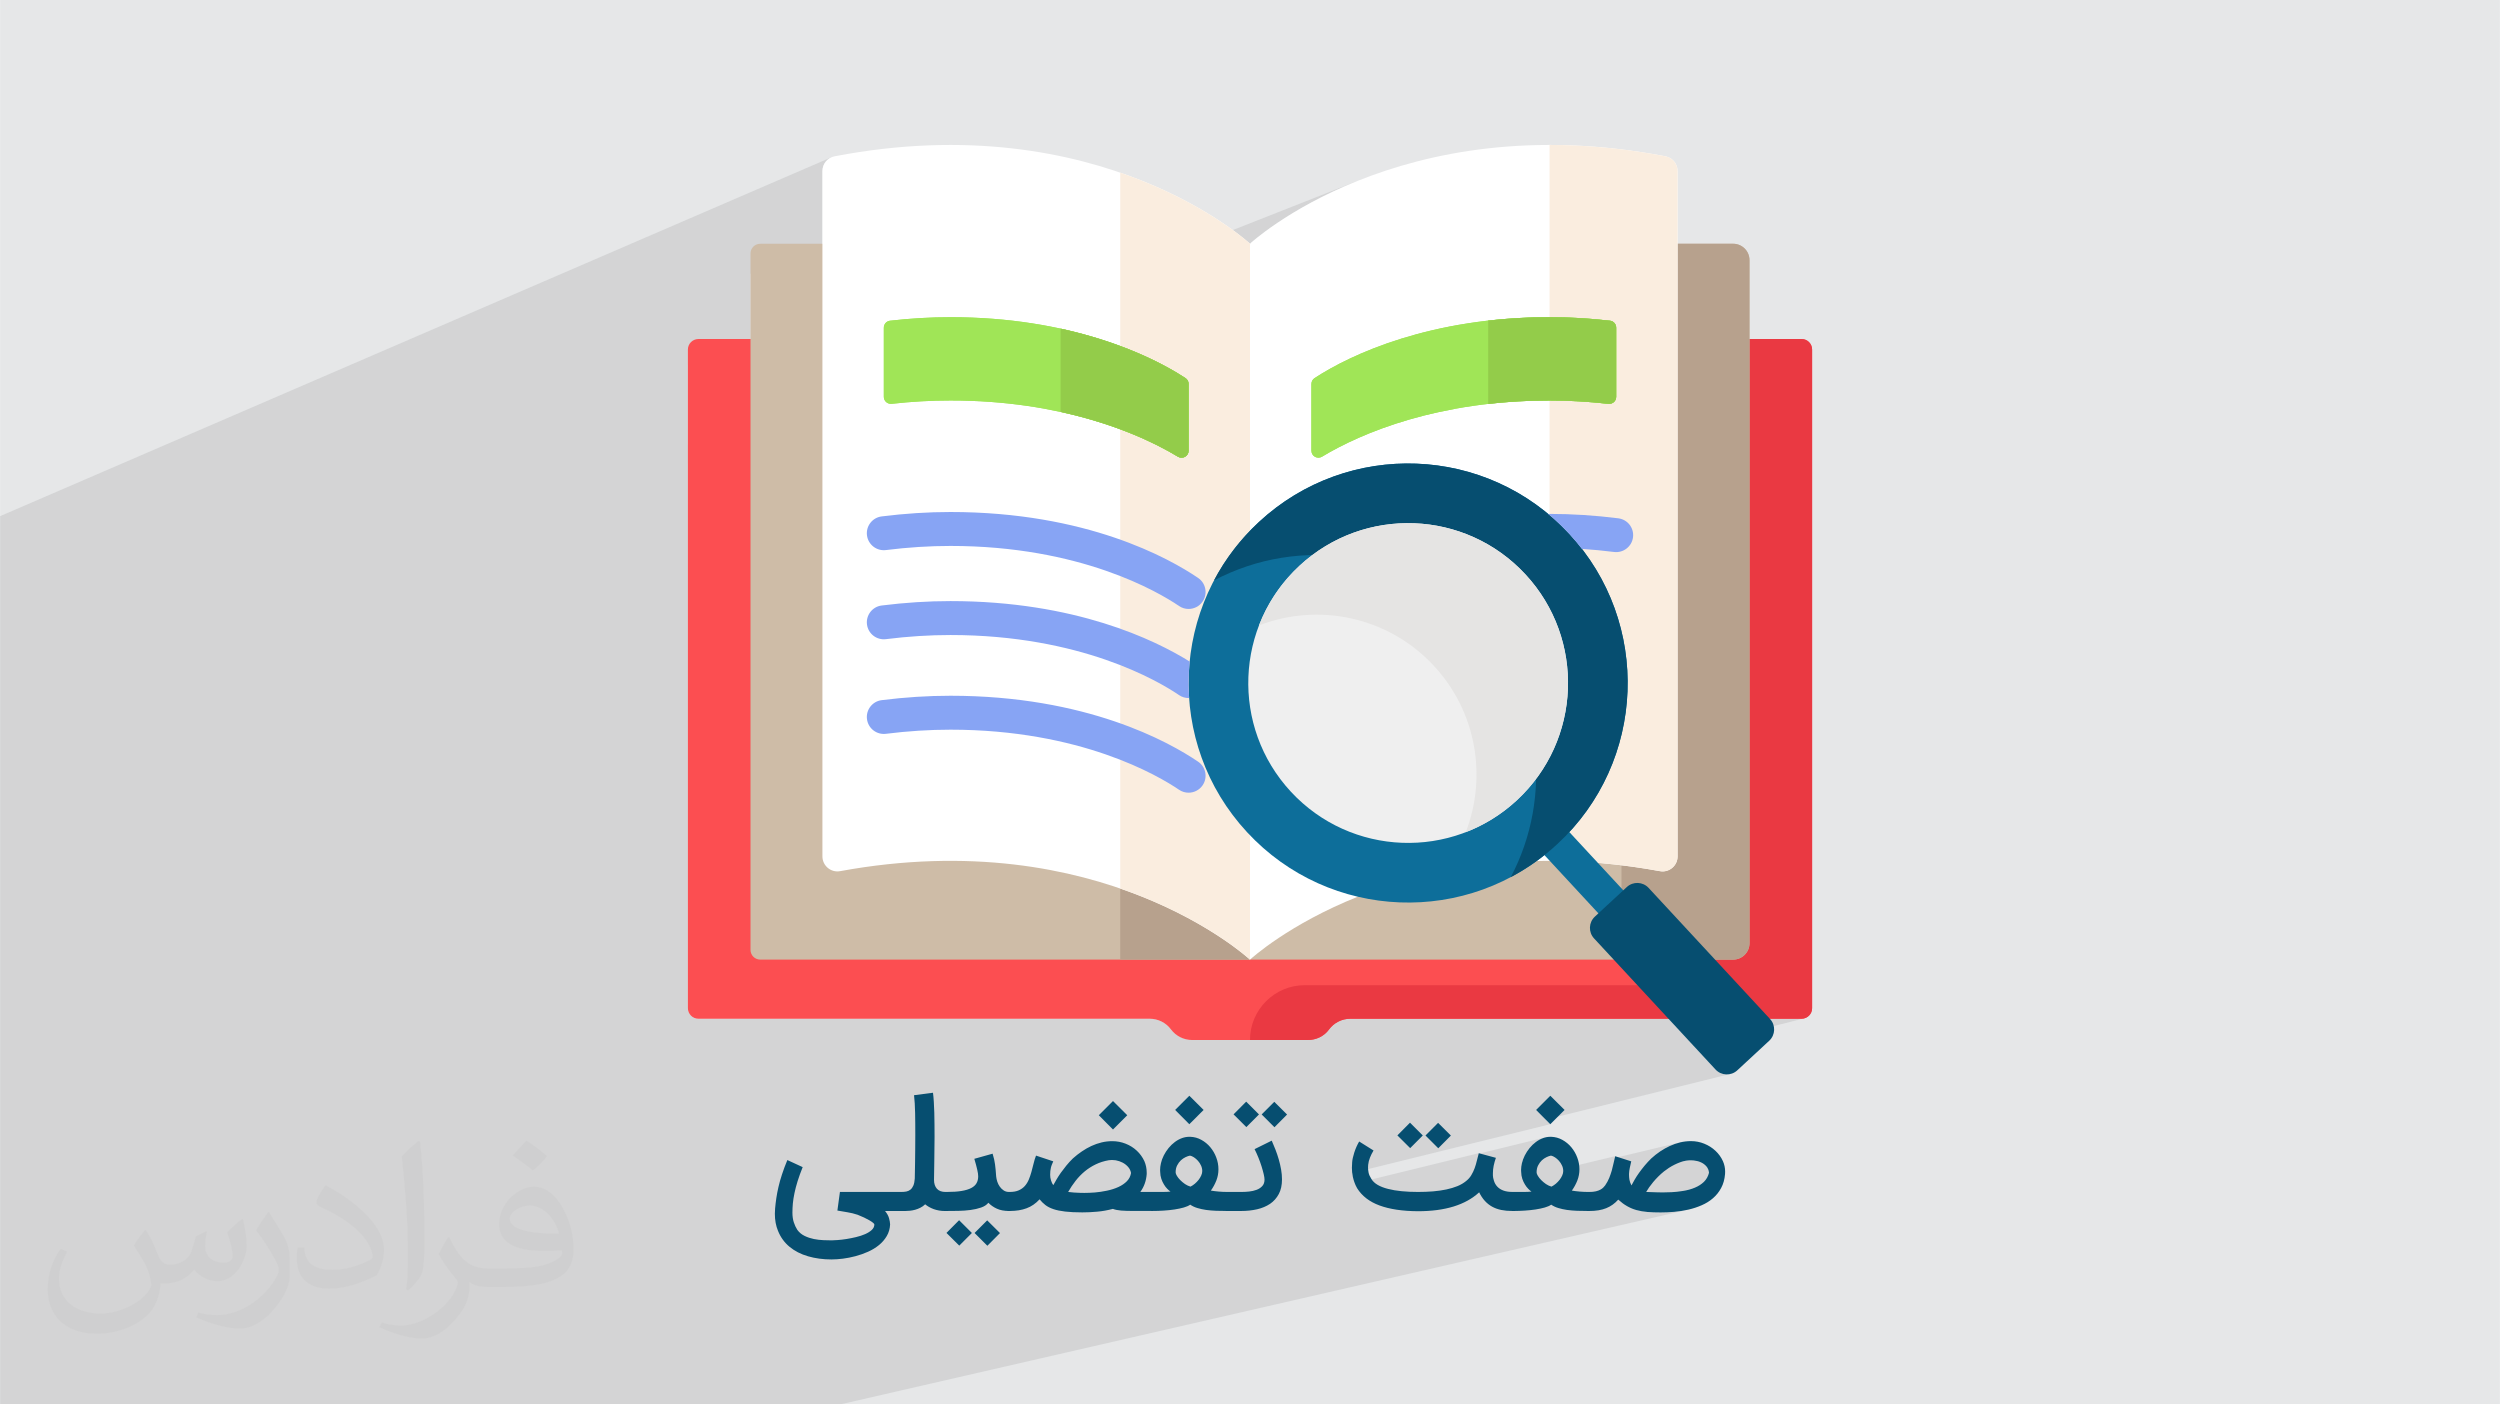 <?xml version="1.0" encoding="UTF-8"?>
<!DOCTYPE svg PUBLIC "-//W3C//DTD SVG 1.1//EN" "http://www.w3.org/Graphics/SVG/1.1/DTD/svg11.dtd">
<!-- Creator: CorelDRAW -->
<svg xmlns="http://www.w3.org/2000/svg" xml:space="preserve" width="3.708in" height="2.083in" version="1.1" style="shape-rendering:geometricPrecision; text-rendering:geometricPrecision; image-rendering:optimizeQuality; fill-rule:evenodd; clip-rule:evenodd"
viewBox="0 0 3702.73 2080.18"
 xmlns:xlink="http://www.w3.org/1999/xlink"
 xmlns:xodm="http://www.corel.com/coreldraw/odm/2003">
 <defs>
  <style type="text/css">
   <![CDATA[
    .fil0 {fill:#E6E7E8}
    .fil3 {fill:#064E70;fill-rule:nonzero}
    .fil10 {fill:#0D6E9A;fill-rule:nonzero}
    .fil15 {fill:#87A4F4;fill-rule:nonzero}
    .fil12 {fill:#93CC4A;fill-rule:nonzero}
    .fil11 {fill:#A0E557;fill-rule:nonzero}
    .fil7 {fill:#B7A18D;fill-rule:nonzero}
    .fil6 {fill:#CEBCA7;fill-rule:nonzero}
    .fil14 {fill:#E5E4E3;fill-rule:nonzero}
    .fil5 {fill:#EA3942;fill-rule:nonzero}
    .fil13 {fill:#EFEFEF;fill-rule:nonzero}
    .fil9 {fill:#FAEDDF;fill-rule:nonzero}
    .fil4 {fill:#FC4E51;fill-rule:nonzero}
    .fil8 {fill:white;fill-rule:nonzero}
    .fil2 {fill:#373435;fill-opacity:0.031}
    .fil1 {fill:#373435;fill-opacity:0.102}
   ]]>
  </style>
 </defs>
 <g id="Layer_x0020_1">
  <polygon class="fil0" points="-0,0 3702.73,0 3702.73,2080.18 -0,2080.18 "/>
  <path class="fil1" d="M-0 2060.08l0 0.03 0 0.09 0 0.03 0 0.09 0 0.11 0 0.03 0 0.07 0 0.18 0 0.03 0 0.06 0 0.02 0 0.05 0 0.02 0 0.04 0 0.02 0 0.28 0 9.61 0 9.35 12.95 0 20.77 0 18.24 0 9.71 0 1.47 0 18.97 0 15.26 0 26.82 0 1.51 0 4.67 0 5.2 0 4.97 0 4.17 0 20.76 0 1.37 0 7.81 0 11.72 0 18.4 0 0.04 0 4.82 0 9.44 0 3.86 0 0.44 0 0.51 0 13.95 0 1.3 0 12.1 0 16.77 0 7.43 0 6.54 0 3.86 0 0.92 0 5.87 0 4.98 0 2.45 0 13.32 0 6.26 0 0.16 0 11.58 0 15.26 0 2.03 0 0.08 0 15.83 0 3.86 0 0.67 0 7.6 0 9.54 0 3.7 0 8.04 0 1.34 0 25.76 0 7.25 0 3.08 0 17.78 0 8.91 0 5.82 0 5.13 0 3.03 0 0.29 0 3.08 0 2.51 0 9.09 0 0.05 0 23.76 0 5.3 0 4.92 0 20.52 0 3.47 0 2.87 0 3.86 0 3.49 0 10.3 0 6.71 0 2.53 0 6.23 0 10.22 0 18.23 0 35.43 0 3.86 0 18.72 0 2.54 0 6.8 0 93.87 0 0.12 0 45.46 0 38.65 0 9.04 0 9.73 0 40.63 0 4.17 0 17.5 0 1.12 0 30.42 0 42.67 0 8.35 0 0.02 0 3.84 0 9.76 0 2.2 0 7.7 0 19.97 0 31.19 0 22.32 0 3.86 0 8.3 0 1.83 0 110.91 0 1256.23 -288.51 -2.57 0.56 -2.58 0.52 -2.58 0.48 -2.59 0.43 -2.61 0.39 -2.61 0.35 -2.63 0.3 -2.64 0.26 -2.63 0.22 -2.6 0.19 -2.57 0.16 -2.55 0.13 -2.52 0.1 -2.49 0.07 -2.46 0.04 -2.44 0.01 -2.69 -0.01 -2.62 -0.03 -2.55 -0.06 -2.48 -0.07 -2.41 -0.1 -2.35 -0.13 -2.27 -0.15 -2.21 -0.18 -2.16 -0.2 -2.12 -0.24 -2.08 -0.28 -2.03 -0.32 -1.99 -0.37 -1.95 -0.4 -1.9 -0.45 -1.86 -0.49 -1.84 -0.53 -1.81 -0.59 -1.78 -0.64 -1.76 -0.7 -1.73 -0.75 -1.7 -0.81 -1.67 -0.86 -1.64 -0.91 -1.65 -0.97 -1.64 -1.04 -0.49 -0.33 93.42 -21.72 2.18 -0.57 2.14 -0.63 2.09 -0.68 2.04 -0.74 1.99 -0.79 1.94 -0.84 1.87 -0.91 1.8 -0.97 1.72 -1.05 1.65 -1.11 1.58 -1.18 1.51 -1.24 1.44 -1.31 1.34 -1.4 1.23 -1.49 1.11 -1.57 1.01 -1.65 0.89 -1.73 0.79 -1.82 0.67 -1.9 0.56 -1.99 -0.18 -1.38 -0.28 -1.32 -0.36 -1.27 -0.45 -1.21 -0.53 -1.16 -0.62 -1.1 -0.71 -1.05 -0.79 -0.99 -0.86 -0.92 -0.91 -0.88 -0.96 -0.83 -1.01 -0.78 -1.06 -0.73 -1.11 -0.67 -1.16 -0.62 -1.21 -0.57 -1.23 -0.51 -1.26 -0.46 -1.29 -0.41 -1.31 -0.36 -1.34 -0.31 -1.36 -0.26 -1.39 -0.22 -1.42 -0.17 -0.55 -0.05 -0.55 -0.04 -0.55 -0.04 -0.55 -0.03 -0.55 -0.02 -0.55 -0.02 -0.55 -0.01 -0.55 -0 -0.87 0.01 -0.86 0.02 -0.86 0.04 -0.85 0.06 -0.85 0.07 -0.84 0.09 -0.83 0.11 -0.83 0.13 -1.05 0.18 -1.05 0.21 -1.07 0.24 -64.97 15.38 0.39 -0.53 0.99 -1.32 1.01 -1.34 1.05 -1.35 1.07 -1.36 1.1 -1.36 1.13 -1.37 1.16 -1.37 1.18 -1.36 1.2 -1.35 1.22 -1.34 1.24 -1.33 1.27 -1.32 1.29 -1.31 1.32 -1.3 1.58 -1.42 1.6 -1.39 1.62 -1.35 1.64 -1.32 1.66 -1.29 1.68 -1.25 1.71 -1.22 1.73 -1.19 1.73 -1.14 1.75 -1.1 1.77 -1.07 1.79 -1.03 1.8 -0.99 1.82 -0.95 1.83 -0.92 1.85 -0.87 1.87 -0.83 1.89 -0.79 1.89 -0.74 1.91 -0.69 1.92 -0.64 1.93 -0.59 1.95 -0.55 1.96 -0.5 -96.96 23.22 0.03 -0.13 0.32 -1.29 0.33 -1.29 -77.3 18.53 -0.14 -0.72 -0.26 -1.02 -0.31 -1.01 -0.37 -1 -0.43 -0.99 -0.46 -0.97 -0.49 -0.94 -0.52 -0.92 -0.55 -0.88 -0.59 -0.86 -0.62 -0.83 -0.65 -0.81 -0.68 -0.79 -0.69 -0.75 -0.7 -0.72 -0.72 -0.69 -0.73 -0.66 -0.74 -0.63 -0.75 -0.59 -0.76 -0.56 -0.77 -0.53 -0.79 -0.48 -0.77 -0.44 -0.76 -0.39 -0.75 -0.35 -0.73 -0.3 -0.72 -0.25 -0.7 -0.2 -0.69 -0.15 -0.73 0.15 -42.07 10.19 0.13 -0.54 0.39 -1.41 0.45 -1.41 0.5 -1.42 0.55 -1.43 0.6 -1.44 0.65 -1.44 0.7 -1.45 0.76 -1.46 0.8 -1.43 0.83 -1.41 0.87 -1.38 0.91 -1.36 0.95 -1.33 0.99 -1.31 1.03 -1.29 1.06 -1.26 1.08 -1.21 1.12 -1.18 1.14 -1.13 1.17 -1.09 1.2 -1.05 1.22 -1.01 1.25 -0.97 1.28 -0.92 1.3 -0.87 1.33 -0.82 1.35 -0.77 1.37 -0.71 1.4 -0.66 1.42 -0.61 1.44 -0.55 1.3 -0.43 1.31 -0.37 -98.19 24.05 0.23 -0.79 -183.53 44.96 -0.64 -1.63 -0.75 -2.16 -0.66 -2.18 -0.57 -2.2 -0.49 -2.22 -0.31 -1.62 -0.27 -1.62 -0.23 -1.62 -0.04 -0.31 293.43 -72.37 -6.73 -6.77 271.64 -67.22 -4.38 0.25 -4.34 -0.59 -4.18 -1.42 -3.89 -2.24 -3.46 -3.06 -31.89 -34.42 163.25 -41.25 0 0 -0 0 -0.37 0.09 -162.89 41.16 0 -0 162.88 -41.15 -0.37 0.08 -0.01 0 -0.09 0.02 1.6 -0.4 -0.01 0 -1.63 0.41 -0.24 0.05 -0.01 0 -0.09 0.02 2.35 -0.59 -0.01 0 -2.36 0.6 -0.26 0.04 -0.01 0 -0.07 0.01 3.07 -0.78 -0.01 0 -3.09 0.78 -0.29 0.04 -0.01 0 -0.09 0.01 3.84 -0.97 -0 0 -3.84 0.97 -0.29 0.03 -0.01 0 -0.08 0.01 4.57 -1.16 -0 0 -4.57 1.16 -0.3 0.03 -0.01 0 -0.05 0 5.29 -1.34 -0 0 -5.29 1.34 -0.33 0.02 -0.01 0 -0.05 0 6.03 -1.53 -0 0 -6.03 1.53 -0.33 0.01 -0.01 0 -0.04 0 6.75 -1.71 -0 0 -6.75 1.71 -0.35 0 -0.01 0 -0 0 7.47 -1.89 -0 0 -7.47 1.89 -0.84 0 8.96 -2.26 -0 0 -8.96 2.26 -1.51 0 11.42 -2.89 -0 0 -11.42 2.89 -1.18 0 13.2 -3.34 -0 0 -13.2 3.34 -2.01 0 16.07 -4.06 -0 0 -16.07 4.06 -1.49 0 18.11 -4.58 -0 0 -18.11 4.58 -2.49 0 21.37 -5.41 -0 0 -21.37 5.41 -3.72 0 26.02 -6.58 -0 0 -26.02 6.58 -33.73 0 -121.52 30.85 -28.58 -30.85 -471.33 0 -0.58 0 -0.01 0 -0.57 0.01 -0.02 0 -0.56 0.02 -0.03 0 -0.55 0.03 -0.04 0 -0.53 0.04 -0.05 0 -0.53 0.04 -0.06 0 -0.51 0.05 -0.07 0 -0.5 0.06 -0.07 0.01 -0.49 0.06 -0.09 0.01 -0.48 0.07 -0.09 0.01 -0.47 0.07 -0.1 0.02 -0.46 0.08 -0.11 0.02 -0.45 0.08 -0.12 0.02 -0.44 0.09 -0.13 0.03 -0.43 0.09 -0.14 0.03 -0.42 0.1 -0.15 0.04 -0.4 0.1 -0.15 0.04 -0.4 0.1 -111.76 30.16 -112.35 0 -4.6 -0.27 -4.48 -0.8 -4.34 -1.3 -4.14 -1.79 -3.91 -2.25 -3.64 -2.7 -3.32 -3.12 -2.96 -3.52 -2.96 -3.52 -3.31 -3.12 -3.63 -2.7 -3.91 -2.25 -4.14 -1.79 -4.33 -1.3 -4.49 -0.8 -4.6 -0.27 -668.44 0 -3.15 -0.32 -2.93 -0.91 -2.66 -1.44 -2.32 -1.91 -1.91 -2.32 -1.44 -2.66 -0.91 -2.93 -0.32 -3.15 0 -782.67 1276.31 -495.95 0 -0.01 -1276.31 495.95 0 -23.85 832.59 -325.75 0.46 -0.42 1.38 -1.22 2.29 -1.97 3.19 -2.67 4.1 -3.31 4.99 -3.9 5.88 -4.44 6.77 -4.92 7.65 -5.35 8.52 -5.73 9.39 -6.05 10.26 -6.32 11.11 -6.53 11.97 -6.69 12.82 -6.8 13.66 -6.85 14.5 -6.85 15.34 -6.8 16.17 -6.69 -993.03 391.59 0 -119.15 92.74 -37.81 0 -96.55 106.51 -44.56 0 -107.67 0.35 -3.93 1.01 -3.72 1.61 -3.45 2.16 -3.11 2.65 -2.7 3.08 -2.22 3.47 -1.69 -1232.34 532.03 0 12.68 0 58.5 0 8.37 0 26.46 0 55.74 0 9.27 0 19.66 0 106.39 0 23.72 0 714.65 0 18 0 164.41 0 13.79 0 6.29 0 19.96 0 12.33 0 25.28zm2671.85 -551.53l0.75 -0.19 -0.01 0 -0.74 0.19z"/>
  <path class="fil2" d="M215.96 1821.93c7.07,10.71 11.65,21.01 16.13,32.45 3.33,6.66 5.09,18.93 20.7,18.93 4.57,0 11.13,-1.35 16.95,-4.57 6.55,-3.44 11.54,-8.64 14.15,-16.53l6.24 -21.01 15.19 -7.49 1.04 1.04c-2.08,7.91 -2.59,15.5 -2.59,21.43 0,17.57 15.19,24.23 27.25,24.23 7.07,0 13.42,-3.44 13.42,-9.89 0,-8.32 -3.53,-22.47 -8.12,-35.16 7.07,-7.07 14.15,-14.15 22.26,-19.87l1.25 0.63c3.53,14.98 5.51,29.75 5.51,39.63 0,9.67 -4.27,20.39 -7.8,27.36 -7.28,13.73 -20.18,24.65 -35.78,24.65 -11.85,0 -25.06,-5.93 -34.12,-16.95l-0.52 0c-8.53,10.61 -21.74,20.18 -42.86,20.18l-6.55 0c-1.04,13.94 -4.05,23.81 -8.64,32.66 -12.58,24.54 -49.92,41.92 -85.08,41.92 -48.89,0 -73.43,-28.19 -73.43,-65.73 0,-23.19 7.59,-44.72 19.24,-60.01l9.56 3.95c-7.28,13.94 -12.17,27.04 -12.17,39.94 0,35.16 28.61,51.9 61.58,51.9 30.58,0 68.44,-19.45 75.31,-42.02 -2.59,-24.65 -11.85,-36.19 -26,-58.66 4.27,-7.49 9.78,-14.98 16.64,-22.98l1.25 0 0 0 0 0 -0.01 -0.04zm563.83 -132.3c10.3,6.45 20.39,14.04 30.27,22.78 -5.51,7.8 -12.38,14.88 -20.91,21.12 -9.89,-8.01 -19.76,-14.88 -29.86,-22.16 6.86,-7.7 13.63,-15.08 20.49,-21.74l0 0 0 0 0 0 0 0 0 0 0.01 0zm5.3 96.11c-16.64,0 -30.27,10.92 -30.27,19.03 0,17.38 33.28,22.78 73.12,22.56 -4.99,-20.39 -22.47,-41.61 -42.86,-41.61l0 0.01zm-37.35 92.99c21.64,0 40.57,-0.63 55.02,-4.27 16.13,-4.05 29.75,-12.17 29.75,-17.78 0,-1.46 0,-3.22 -0.52,-4.68 -9.05,0.83 -19.45,0.83 -28.5,0.83 -29.33,0 -51.79,-6.66 -60.64,-23.09 -2.19,-4.57 -3.74,-9.67 -3.74,-15.5 0,-15.92 6.86,-31.41 18.93,-42.13 10.08,-8.84 21.22,-14.35 32.55,-14.35 20.49,0 36.81,16.44 48.26,42.34 6.24,14.15 10.5,30.47 10.5,51.07 0,13.73 -3.74,25.27 -12.27,33.8 -15.92,15.4 -45.24,21.22 -90.17,21.22l-20.39 0 0 0 -5.3 0c-11.13,0 -19.14,-1.98 -25.48,-6.86l-1.04 0c0.31,2.59 0.52,5.09 0.52,7.49 0,10.08 -3.33,22.98 -10.08,33.28 -19.97,29.64 -41.61,42.53 -60.33,42.53 -18.93,0 -42.13,-7.28 -63.03,-16.75l3.74 -7.28c6.76,2.81 16.13,4.68 29.02,4.68 33.8,0 78.21,-32.45 83.72,-64.17 -1.25,-2.59 -3.53,-6.03 -6.76,-9.67 -9.89,-11.75 -16.13,-21.53 -21.95,-31.82 4.99,-9.89 9.56,-17.78 13.83,-24.96l1.77 -0.21c14.46,29.44 27.56,46.28 56.78,46.28l4.57 0 0 0 21.22 0 0 0 0 0 0 0 0 0 0 0 0.04 0zm-146.45 31.1c2.5,-13.52 2.7,-28.7 2.7,-42.86l0 -21.01c0,-39.21 -4.99,-96.2 -9.05,-133.34 7.07,-7.59 16.95,-16.53 24.75,-22.56l2.29 0.63c5.3,46.7 6.55,100.79 6.55,150.81 0,13.11 -0.52,25.9 -1.77,35.26 -0.73,11.85 -7.59,20.8 -22.26,34.53l-3.22 -1.46zm-150.71 -61.89c0.73,18.41 9.78,32.87 41.4,32.87 19.66,0 36.3,-5.09 54.71,-13.83 3.33,-1.46 5.09,-3.44 5.09,-5.09 0,-11.54 -8.84,-26.83 -23.71,-40.77 -14.46,-13.11 -33.6,-24.65 -51.48,-32.35 -6.14,-2.59 -8.12,-5.3 -8.12,-7.91 0,-5.3 7.07,-16.44 12.9,-24.44l1.98 -0.21c20.49,10.71 43.38,26.63 60.33,44.3 15.4,16.33 24.96,32.87 24.96,50.86 0,13.31 -4.05,25.79 -10.61,37.44 -22.47,11.33 -46.39,19.97 -70.1,19.97 -28.81,0 -48.47,-13.52 -48.47,-45.24 0,-3.44 0,-8.73 1.25,-15.61l9.89 0 0 0 0 0 0 0 0 0 0 0 -0.01 0zm-52.11 -52.32l17.89 28.92c6.55,10.71 12.69,22.37 12.69,40.77l0 23.5c0,19.03 -12.17,39.42 -31.82,59.6 -15.4,13.63 -29.02,19.45 -41.61,19.45 -18.72,0 -40.15,-5.82 -64.9,-16.44l2.81 -7.28c7.8,2.08 16.84,3.84 27.98,3.84 35.58,-0.21 71.97,-26.21 88.61,-57.93 1.98,-3.64 2.7,-7.07 2.7,-9.47 0,-3.64 -1.98,-7.7 -3.53,-11.33 -9.05,-17.05 -19.14,-32.66 -30.27,-47.12 5.82,-9.16 11.65,-17.99 17.99,-26.73l1.46 0.21 0 0 0 0 0 0 0 0 0 0 -0.01 0z"/>
  <g id="_1268368199280">
   <path class="fil3" d="M1231.72 1865.49c-12.62,0 -24.27,-1.56 -34.99,-4.69 -10.72,-3.12 -19.88,-7.81 -27.44,-14.1 -7.56,-6.25 -13.25,-14.14 -17.05,-23.59 -3.08,-7.43 -4.64,-15.83 -4.64,-25.24 0,-2.49 0.13,-5.07 0.34,-7.69 0.42,-5.06 1.05,-10.26 1.82,-15.53 0.76,-5.28 1.86,-10.85 3.2,-16.67 1.35,-5.87 3.08,-12.03 5.24,-18.57 2.11,-6.55 4.77,-13.59 7.89,-21.15l22.71 10.47c-3,7.51 -5.53,14.39 -7.51,20.76 -1.98,6.33 -3.5,12.24 -4.64,17.69 -1.14,5.4 -1.94,10.51 -2.41,15.28 -0.42,4.77 -0.63,9.37 -0.63,13.76 0,5.28 0.67,10.05 2.02,14.23 1.35,4.18 3.13,7.94 5.24,11.23 2.87,3.88 6.45,6.88 10.8,8.95 4.31,2.11 8.91,3.63 13.68,4.6 4.81,0.93 9.58,1.52 14.23,1.69 4.64,0.21 8.73,0.29 12.15,0.29 2.07,0 5.06,-0.17 8.99,-0.46 3.93,-0.29 8.23,-0.8 12.87,-1.52 4.64,-0.76 9.45,-1.69 14.35,-2.87 4.94,-1.18 9.41,-2.66 13.38,-4.39 4.01,-1.77 7.3,-3.84 9.84,-6.2 2.53,-2.32 3.8,-5.07 3.8,-8.23 0,-0.51 -0.68,-1.31 -1.94,-2.36 -1.27,-1.06 -3.04,-2.28 -5.28,-3.59 -2.24,-1.31 -4.85,-2.7 -7.89,-4.14 -2.99,-1.43 -6.24,-2.78 -9.66,-4.14 -5.06,-1.69 -10.09,-2.91 -15.11,-3.71 -4.98,-0.85 -9.92,-1.69 -14.86,-2.54l3.75 -27.56 87.41 0 0 28.2 -20.59 0c2.96,3.59 4.89,7.13 5.91,10.63 0.97,3.5 1.52,6.54 1.6,9.2 -0.29,6.46 -1.94,12.24 -4.98,17.35 -3,5.11 -6.88,9.58 -11.61,13.42 -4.73,3.84 -10.13,7.13 -16.12,9.79 -6.03,2.7 -12.2,4.85 -18.49,6.54 -6.33,1.69 -12.54,2.91 -18.7,3.71 -6.12,0.76 -11.65,1.14 -16.67,1.14zm95.26 -99.99l8.02 0c2.66,0 5.11,-0.21 7.39,-0.63 2.28,-0.46 4.3,-1.39 6.08,-2.83 1.73,-1.43 3.16,-3.42 4.26,-5.99 1.1,-2.57 1.82,-6.03 2.11,-10.34 0,-1.69 0.04,-4.64 0.17,-8.86 0.08,-4.22 0.21,-9.24 0.26,-15.11 0.08,-5.83 0.17,-12.24 0.21,-19.2 0.08,-6.97 0.13,-14.1 0.13,-21.36 0,-5.65 0,-11.18 -0.05,-16.67 -0.04,-5.48 -0.13,-10.72 -0.21,-15.78 -0.13,-5.07 -0.29,-9.84 -0.55,-14.35 -0.29,-4.47 -0.63,-8.52 -1.05,-12.19l28.07 -3.63c0.51,3.97 0.93,8.44 1.22,13.42 0.3,4.98 0.51,10.3 0.72,15.91 0.17,5.61 0.29,11.48 0.29,17.6 0.04,6.16 0.09,12.32 0.09,18.57 0,13.88 -0.13,25.96 -0.38,36.21 -0.29,10.3 -0.42,19.37 -0.42,27.31 0,5.57 1.43,9.96 4.3,13.17 2.87,3.21 7.13,4.77 12.79,4.77l2.41 0 0 28.2 -2.41 0c-0.47,0 -0.85,0 -1.23,0 -2.87,0 -5.65,-0.21 -8.4,-0.72 -2.79,-0.46 -5.41,-1.18 -7.94,-2.07 -2.53,-0.93 -4.85,-2.03 -7.01,-3.25 -2.11,-1.27 -4.01,-2.53 -5.61,-3.88 -2.11,2.06 -4.47,3.75 -7.01,5.02 -2.54,1.31 -5.11,2.28 -7.77,3.04 -2.62,0.72 -5.24,1.22 -7.81,1.48 -2.57,0.25 -4.85,0.38 -6.93,0.38l-13.76 0 0 -28.2zm169.68 0l0 28.2 -2.19 0c-7.13,0 -13.17,-1.14 -18.06,-3.42 -4.94,-2.24 -9.12,-5.19 -12.58,-8.78 -2.4,3.08 -5.99,5.44 -10.72,7.09 -4.73,1.65 -10,2.87 -15.78,3.63 -5.83,0.76 -11.78,1.22 -17.9,1.31 -6.12,0.13 -11.78,0.17 -16.92,0.17l-4.05 0 0 -28.2 4.05 0c8.61,0 15.83,-0.46 21.7,-1.47 5.87,-0.97 10.63,-2.45 14.27,-4.35 3.63,-1.9 6.25,-4.3 7.89,-7.22 1.61,-2.87 2.41,-6.24 2.41,-10.04 0,-2.53 -0.46,-5.83 -1.44,-9.96 -0.92,-4.18 -2.36,-9.5 -4.3,-16.04l27.09 -7.6c0.97,3.21 1.73,6.08 2.28,8.53 0.55,2.45 0.97,4.94 1.31,7.38 0.34,2.45 0.63,5.11 0.89,7.94 0.25,2.83 0.5,6.16 0.8,10.04 0.25,2.37 0.8,4.89 1.64,7.56 0.89,2.7 2.11,5.15 3.71,7.39 1.56,2.24 3.5,4.1 5.78,5.61 2.28,1.52 4.89,2.24 7.94,2.24l2.19 0zm-57.23 60.78l-18.7 18.74 -18.95 -18.83 18.7 -18.83 18.95 18.91zm41.61 0.13l-18.7 18.82 -18.95 -18.95 18.7 -18.7 18.95 18.83zm100.96 -60.91c5.57,0.76 11.65,1.18 18.15,1.35 1.99,0.04 3.97,0.08 5.95,0.08 4.56,0 9.66,-0.21 15.36,-0.63 5.7,-0.47 11.69,-1.35 17.94,-2.66 6.29,-1.31 11.95,-3.13 17.01,-5.44 5.06,-2.32 9.28,-5.19 12.62,-8.61 3.33,-3.38 5.36,-7.43 6.12,-12.16 -0.59,-3.38 -2.02,-6.37 -4.3,-8.95 -2.28,-2.62 -5.03,-4.77 -8.19,-6.42 -3.2,-1.65 -6.58,-2.79 -10.21,-3.46 -1.9,-0.29 -3.76,-0.42 -5.61,-0.42 -1.52,0 -3.08,0.08 -4.6,0.34 -7.04,1.22 -13.55,3.29 -19.45,6.16 -5.91,2.83 -11.31,6.33 -16.29,10.42 -4.94,4.14 -9.45,8.78 -13.46,13.93 -4.05,5.19 -7.73,10.68 -11.02,16.46zm-89.73 0l3.08 0c5.36,0 9.84,-0.76 13.42,-2.36 3.59,-1.56 6.62,-3.71 9.03,-6.42 2.41,-2.74 4.39,-5.87 5.91,-9.5 1.48,-3.59 2.79,-7.34 3.88,-11.31 1.1,-3.97 2.15,-8.02 3.17,-12.2 0.97,-4.14 2.19,-8.15 3.67,-12.03l25.54 8.48c-0.81,1.73 -1.52,3.38 -2.07,4.89 -0.59,1.48 -1.1,3 -1.43,4.56 -0.38,1.52 -0.67,3.16 -0.85,4.85 -0.17,1.69 -0.25,3.54 -0.25,5.61 0,1.31 0.09,2.7 0.29,4.14 0.26,1.44 0.55,2.83 0.97,4.18 0.38,1.35 0.88,2.62 1.48,3.84 0.59,1.22 1.22,2.28 1.99,3.12 1.31,-2.49 2.87,-5.28 4.73,-8.4 1.82,-3.13 3.97,-6.42 6.37,-9.88 2.45,-3.42 5.15,-6.97 8.1,-10.59 2.96,-3.63 6.21,-7.17 9.75,-10.63 4.18,-3.76 8.57,-7.18 13.17,-10.3 4.56,-3.13 9.29,-5.83 14.18,-8.11 4.9,-2.28 9.92,-4.01 15.15,-5.28 5.19,-1.27 10.51,-1.86 15.83,-1.86 6.84,0 13.42,1.23 19.71,3.71 6.33,2.49 11.86,5.95 16.59,10.39 4.73,4.39 8.44,9.54 11.19,15.41 2.32,5.36 3.5,11.06 3.5,17.17 0,0.64 0,1.31 0,1.99 -0.72,10.04 -3.88,18.9 -9.45,26.5l20.59 0 0 28.2 -29.97 0c-7.85,0 -14.22,-0.21 -19.08,-0.59 -4.9,-0.42 -8.95,-1.22 -12.2,-2.49 -7.76,2.07 -15.53,3.46 -23.26,4.14 -7.77,0.72 -15.07,1.05 -21.99,1.05 -10.05,0 -18.53,-0.42 -25.41,-1.22 -6.92,-0.8 -12.75,-2.02 -17.47,-3.63 -4.73,-1.6 -8.7,-3.63 -11.82,-6.03 -3.16,-2.45 -6.03,-5.28 -8.61,-8.48 -5.7,6.21 -12.15,10.68 -19.33,13.29 -7.13,2.66 -15.32,3.97 -24.48,3.97l-3.63 0 0 -28.2zm177.31 -113.62l-21.15 21.15 -21.02 -21.15 21.02 -21.02 21.15 21.02zm35.54 113.62l2.19 0c4.77,0 9.54,0 14.27,0 4.73,0 8.73,-0.17 12.03,-0.55 -1.43,-0.93 -3.08,-2.32 -4.81,-4.1 -1.78,-1.82 -3.42,-3.92 -4.9,-6.42 -1.52,-2.45 -2.83,-5.23 -3.88,-8.36 -1.05,-3.12 -1.6,-6.54 -1.69,-10.3 -0.09,-0.97 -0.13,-1.9 -0.13,-2.87 0,-3 0.42,-6.38 1.27,-10.05 0.84,-3.71 2.24,-7.52 4.17,-11.4 1.99,-3.93 4.35,-7.56 7.13,-10.98 2.79,-3.42 5.87,-6.37 9.24,-8.9 3.38,-2.54 7.01,-4.52 10.89,-5.91 3.46,-1.22 7.01,-1.86 10.68,-1.86 0.46,0 0.85,0 1.22,0 5.95,0.21 11.48,1.73 16.55,4.56 5.11,2.83 9.54,6.45 13.3,10.97 3.71,4.47 6.67,9.54 8.78,15.24 2.15,5.7 3.2,11.48 3.2,17.43 0,5.74 -1.05,11.27 -3.12,16.59 -2.11,5.32 -4.81,10.3 -8.1,14.9 3.54,0.59 7.34,1.1 11.52,1.44 4.14,0.38 8.06,0.55 11.82,0.55l2.96 0 0 28.2 -2.2 0c-5.66,0 -11.1,-0.09 -16.33,-0.26 -5.23,-0.21 -10.17,-0.63 -14.82,-1.27 -4.64,-0.68 -8.94,-1.6 -12.91,-2.83 -4.01,-1.18 -7.56,-2.87 -10.64,-4.98 -2.19,1.6 -5.36,3 -9.41,4.18 -4.09,1.14 -8.65,2.15 -13.72,2.92 -5.06,0.76 -10.42,1.35 -16.04,1.69 -5.61,0.38 -11.06,0.55 -16.33,0.55l-2.19 0 0 -28.2zm57.36 -53.81c-1.9,0.34 -4.09,1.1 -6.54,2.24 -2.49,1.14 -4.77,2.74 -6.96,4.73 -2.15,2.02 -3.97,4.52 -5.49,7.47 -1.52,2.91 -2.28,6.42 -2.28,10.42 0,1.35 0.63,3.04 1.9,5.15 1.22,2.06 2.91,4.18 4.94,6.24 2.07,2.11 4.43,4.05 7.05,5.87 2.66,1.77 5.36,3.04 8.15,3.8 2.19,-1.14 4.35,-2.54 6.45,-4.31 2.07,-1.77 3.93,-3.71 5.57,-5.78 1.6,-2.11 2.91,-4.26 3.88,-6.5 1.01,-2.24 1.48,-4.39 1.48,-6.46 0,-2.83 -0.59,-5.57 -1.82,-8.19 -1.18,-2.62 -2.7,-4.94 -4.56,-7.01 -1.81,-2.02 -3.8,-3.76 -5.87,-5.11 -2.11,-1.35 -4.1,-2.23 -5.91,-2.57zm20.17 -67.66l-21.14 21.15 -21.02 -21.15 21.02 -21.02 21.14 21.02zm32.67 121.47l23.43 0c3.46,0 7.17,-0.17 11.18,-0.59 4.01,-0.42 7.72,-1.27 11.14,-2.54 3.42,-1.26 6.25,-3.12 8.48,-5.57 2.24,-2.41 3.33,-5.66 3.33,-9.67 0,-1.9 -0.38,-4.6 -1.22,-8.06 -0.8,-3.42 -1.86,-7.26 -3.17,-11.44 -1.31,-4.18 -2.87,-8.53 -4.68,-13 -1.82,-4.47 -3.68,-8.65 -5.66,-12.54l25.41 -12.58c1.86,4.22 3.67,8.66 5.53,13.34 1.82,4.69 3.46,9.54 4.89,14.48 1.44,4.98 2.57,9.92 3.46,14.94 0.89,4.98 1.31,9.88 1.31,14.65 0,8.48 -1.56,15.74 -4.73,21.65 -3.17,5.95 -7.47,10.81 -12.92,14.52 -5.49,3.67 -11.86,6.37 -19.16,8.06 -7.3,1.69 -15.11,2.54 -23.43,2.54l-23.21 0 0 -28.2zm49.34 -114.8l-18.7 18.74 -18.95 -18.87 18.7 -18.83 18.95 18.95zm41.62 0.13l-18.7 18.83 -18.95 -18.95 18.7 -18.7 18.95 18.83zm333.73 142.87c-6.12,0 -11.61,-0.51 -16.59,-1.52 -4.94,-1.05 -9.45,-2.66 -13.46,-4.89 -4.05,-2.24 -7.64,-5.11 -10.8,-8.61 -3.17,-3.46 -5.95,-7.68 -8.36,-12.62 -20.22,18.65 -50.4,27.99 -90.62,27.99 -23,-0.13 -42,-3 -56.98,-8.53 -15.02,-5.53 -26.08,-14.1 -33.21,-25.62 -3.09,-5.49 -5.19,-11.23 -6.38,-17.18 -0.89,-4.3 -1.31,-8.65 -1.31,-12.96 0,-1.69 0.13,-4.48 0.38,-8.27 0.25,-3.8 1.31,-8.61 3.13,-14.35 1.86,-5.78 4.26,-11.23 7.26,-16.38l21.27 13.34c-2.15,3.5 -3.88,7.05 -5.28,10.55 -1.43,3.55 -2.28,7.05 -2.66,10.59 -0.17,1.31 -0.21,2.62 -0.21,3.97 0,2.19 0.26,4.73 0.8,7.59 0.55,2.83 1.94,5.99 4.14,9.45 2.07,3.46 5.19,6.38 9.37,8.82 4.18,2.41 9.24,4.39 15.24,5.91 5.99,1.56 12.71,2.7 20.22,3.42 7.47,0.76 15.57,1.1 24.23,1.1 7.85,0 15.28,-0.29 22.33,-0.85 7.05,-0.59 13.59,-1.56 19.67,-2.83 6.03,-1.27 11.52,-2.96 16.46,-4.94 4.9,-2.03 9.12,-4.52 12.66,-7.43 3.21,-2.53 5.83,-5.4 7.81,-8.74 1.99,-3.29 3.63,-6.75 4.98,-10.38 1.31,-3.63 2.41,-7.34 3.29,-11.18 0.88,-3.8 1.82,-7.47 2.87,-11.02l25.32 6.84c-1.39,3.88 -2.49,7.85 -3.33,11.9 -0.72,3.67 -1.1,7.22 -1.1,10.68 0,0.38 0,1.56 0,3.59 0,1.98 0.51,4.64 1.56,7.89 1.01,3.29 2.66,6.16 4.94,8.61 2.28,2.45 5.27,4.39 8.99,5.78 3.71,1.4 8.23,2.07 13.59,2.07l3.97 0 0 28.2 -4.18 0zm-132.7 -111.85l-18.7 18.74 -18.95 -18.87 18.7 -18.83 18.95 18.95zm41.62 0.13l-18.7 18.83 -18.95 -18.95 18.7 -18.7 18.95 18.82zm90.87 83.53l2.2 0c4.77,0 9.54,0 14.27,0 4.73,0 8.74,-0.17 12.03,-0.55 -1.43,-0.93 -3.08,-2.32 -4.81,-4.1 -1.77,-1.82 -3.42,-3.92 -4.89,-6.42 -1.52,-2.45 -2.83,-5.23 -3.89,-8.36 -1.05,-3.12 -1.6,-6.54 -1.69,-10.3 -0.08,-0.97 -0.13,-1.9 -0.13,-2.87 0,-3 0.42,-6.38 1.27,-10.05 0.85,-3.71 2.24,-7.52 4.18,-11.4 1.98,-3.93 4.35,-7.56 7.13,-10.98 2.78,-3.42 5.87,-6.37 9.24,-8.9 3.38,-2.54 7.01,-4.52 10.89,-5.91 3.46,-1.22 7.01,-1.86 10.68,-1.86 0.46,0 0.84,0 1.22,0 5.95,0.21 11.48,1.73 16.55,4.56 5.11,2.83 9.54,6.45 13.29,10.97 3.71,4.47 6.67,9.54 8.78,15.24 2.15,5.7 3.21,11.48 3.21,17.43 0,5.74 -1.05,11.27 -3.12,16.59 -2.11,5.32 -4.82,10.3 -8.11,14.9 3.55,0.59 7.34,1.1 11.52,1.44 4.14,0.38 8.06,0.55 11.82,0.55l2.95 0 0 28.2 -2.19 0c-5.66,0 -11.1,-0.09 -16.33,-0.26 -5.24,-0.21 -10.17,-0.63 -14.82,-1.27 -4.64,-0.68 -8.95,-1.6 -12.92,-2.83 -4.01,-1.18 -7.56,-2.87 -10.63,-4.98 -2.2,1.6 -5.36,3 -9.41,4.18 -4.09,1.14 -8.65,2.15 -13.72,2.92 -5.06,0.76 -10.43,1.35 -16.04,1.69 -5.61,0.38 -11.06,0.55 -16.33,0.55l-2.2 0 0 -28.2zm57.36 -53.81c-1.9,0.34 -4.09,1.1 -6.54,2.24 -2.49,1.14 -4.77,2.74 -6.97,4.73 -2.15,2.02 -3.97,4.52 -5.49,7.47 -1.52,2.91 -2.28,6.42 -2.28,10.42 0,1.35 0.64,3.04 1.9,5.15 1.22,2.06 2.91,4.18 4.94,6.24 2.07,2.11 4.43,4.05 7.05,5.87 2.66,1.77 5.36,3.04 8.15,3.8 2.2,-1.14 4.35,-2.54 6.46,-4.31 2.07,-1.77 3.93,-3.71 5.57,-5.78 1.6,-2.11 2.91,-4.26 3.88,-6.5 1.01,-2.24 1.48,-4.39 1.48,-6.46 0,-2.83 -0.59,-5.57 -1.82,-8.19 -1.18,-2.62 -2.7,-4.94 -4.56,-7.01 -1.81,-2.02 -3.8,-3.76 -5.87,-5.11 -2.11,-1.35 -4.09,-2.23 -5.91,-2.57zm20.17 -67.66l-21.15 21.15 -21.02 -21.15 21.02 -21.02 21.15 21.02zm36.43 121.47c3.92,0 7.3,-0.29 10,-0.97 2.7,-0.68 4.94,-1.48 6.71,-2.49 1.77,-0.97 3.16,-2.02 4.22,-3.12 1.1,-1.1 1.99,-2.15 2.7,-3.08 2.54,-3.67 4.52,-7.38 6.04,-11.06 1.48,-3.71 2.74,-7.39 3.8,-11.01 1.01,-3.63 1.9,-7.22 2.62,-10.76 0.76,-3.5 1.56,-7.01 2.45,-10.43l23.76 7.6c-0.8,3.42 -1.52,6.62 -2.15,9.62 -0.64,2.96 -1.01,5.87 -1.14,8.74 0,0.68 0,1.31 0,1.9 0,2.2 0.21,4.56 0.63,7.09 0.46,2.54 1.43,5.32 3,8.31 1.22,-2.49 2.78,-5.36 4.68,-8.53 1.86,-3.21 4.01,-6.54 6.5,-10.04 2.45,-3.46 5.19,-7.05 8.23,-10.72 3.08,-3.67 6.33,-7.22 9.87,-10.68 4.18,-3.84 8.57,-7.3 13.21,-10.43 4.6,-3.08 9.41,-5.78 14.35,-8.06 4.98,-2.28 10.08,-4.05 15.32,-5.32 5.23,-1.22 10.59,-1.86 16,-1.86 6.84,0 13.42,1.27 19.71,3.84 6.33,2.57 11.86,6.08 16.59,10.55 4.73,4.43 8.44,9.58 11.06,15.45 2.15,4.85 3.21,9.96 3.21,15.32 0,1.14 -0.04,2.36 -0.13,3.63 -0.64,7.85 -2.57,14.73 -5.78,20.64 -3.16,5.91 -7.22,10.97 -12.12,15.19 -4.85,4.22 -10.47,7.68 -16.71,10.38 -6.29,2.75 -12.83,4.9 -19.67,6.46 -6.84,1.56 -13.76,2.66 -20.81,3.29 -7.05,0.63 -13.8,0.92 -20.26,0.92 -7.26,0 -13.8,-0.21 -19.58,-0.71 -5.83,-0.47 -11.18,-1.4 -16.08,-2.75 -4.94,-1.35 -9.58,-3.29 -13.93,-5.78 -4.39,-2.49 -8.78,-5.74 -13.25,-9.79 -5.07,5.74 -11.02,9.97 -17.81,12.71 -6.8,2.79 -15.11,4.14 -25.03,4.14l-3.97 0 0 -28.2 3.76 0zm110.84 -30.47c-3,2.41 -5.87,4.98 -8.57,7.68 -2.7,2.74 -5.23,5.44 -7.47,8.15 -2.28,2.74 -4.3,5.36 -6.08,7.89 -1.77,2.53 -3.16,4.76 -4.3,6.75 4.94,0.26 10.47,0.42 16.63,0.55 2.66,0.08 5.32,0.13 8.06,0.13 3.59,0 7.93,-0.13 13,-0.34 5.06,-0.21 10.72,-0.85 17.01,-1.86 6.25,-1.01 12.03,-2.61 17.26,-4.81 5.28,-2.15 9.75,-5.02 13.51,-8.61 3.71,-3.63 6.24,-8.15 7.59,-13.55 -0.38,-3.75 -1.69,-6.92 -3.93,-9.49 -2.24,-2.53 -4.98,-4.56 -8.27,-5.99 -3.25,-1.44 -6.79,-2.33 -10.59,-2.7 -1.48,-0.13 -2.95,-0.21 -4.43,-0.21 -2.32,0 -4.6,0.17 -6.8,0.55 -2.78,0.46 -5.66,1.18 -8.57,2.28 -2.87,1.05 -5.74,2.28 -8.61,3.71 -2.87,1.43 -5.61,3 -8.23,4.68 -2.57,1.69 -4.98,3.42 -7.22,5.19z"/>
   <g>
    <path class="fil4" d="M2668.31 502.15l-1633.9 0c-8.64,0 -15.64,7 -15.64,15.63l0 975.53c0,8.64 7,15.64 15.64,15.64l668.44 0c12.36,0 24,5.84 31.37,15.75 7.38,9.91 19.02,15.76 31.38,15.76l171.55 -0c12.36,0 23.98,-5.84 31.37,-15.75 7.37,-9.92 19.01,-15.75 31.37,-15.75l668.44 0c8.63,0 15.63,-7 15.63,-15.64l0 -975.53c0,-8.62 -7,-15.63 -15.64,-15.63l0 0zm0 0z"/>
    <path class="fil5" d="M2668.31 502.15l-174.2 0 0 941.46c0,8.64 -7,15.64 -15.64,15.64l-545.9 0c-44.85,0 -81.21,36.36 -81.21,81.2l85.65 0c12.18,0 24.01,-5.39 31.14,-15.27 7.36,-10.21 19.16,-16.24 31.72,-16.24l668.43 0c8.64,0 15.64,-7 15.64,-15.64l0 -975.53c0,-8.62 -7,-15.63 -15.64,-15.63l0 0zm0 0z"/>
    <path class="fil6" d="M1851.36 1421.34l-725.46 0c-7.94,0 -14.38,-6.43 -14.38,-14.38l0 -1031.53c0,-7.94 6.44,-14.38 14.38,-14.38l725.46 0 0 1060.3zm0 0z"/>
    <path class="fil7" d="M1659.17 361.04l192.19 0 0 1060.31 -192.19 0 0 -1060.31zm0 0z"/>
    <path class="fil6" d="M2566.92 1421.34l-715.55 0 0 -1060.3 715.55 0c13.42,0 24.29,10.87 24.29,24.29l0 1011.72c0,13.42 -10.87,24.29 -24.29,24.29l0 0zm0 0z"/>
    <path class="fil7" d="M2566.92 361.04l-165.32 0 0 1060.31 165.32 0c13.42,0 24.29,-10.88 24.29,-24.31l0 -1011.72c0,-13.42 -10.87,-24.29 -24.29,-24.29zm0 0z"/>
    <path class="fil8" d="M1218.03 253.38l0 1015.05c0,13.86 12.54,24.42 26.18,21.92 385.79,-70.78 602.87,127.13 607.05,130.98 0.04,0.01 0.1,0.03 0.1,0.03l0 -1060.3c0,0 -220.58,-205.35 -615.23,-129.56 -10.49,2 -18.1,11.2 -18.1,21.89l0 0zm0 0z"/>
    <path class="fil9" d="M1659.17 255.73l0 1060.35c123.32,42.53 189.8,103.13 192.09,105.24 0.04,0.01 0.1,0.02 0.1,0.02l0 -1060.3c0,0 -66.65,-62.02 -192.19,-105.32zm0 0z"/>
    <path class="fil8" d="M2484.7 253.38l0 1015.05c0,13.86 -12.54,24.42 -26.18,21.92 -385.79,-70.78 -602.87,127.13 -607.05,130.98 -0.04,0.01 -0.1,0.03 -0.1,0.03l0 -1060.3c0,0 220.58,-205.35 615.23,-129.56 10.49,2 18.1,11.2 18.1,21.89l0 0zm0 0z"/>
    <path class="fil9" d="M2466.59 231.48c-61.45,-11.8 -118.67,-16.78 -171.51,-16.79l0 1060.4c50.51,0 105.03,4.52 163.43,15.23 13.64,2.5 26.18,-8.04 26.18,-21.9l0 -1015.05c0,-10.68 -7.61,-19.88 -18.1,-21.89l0 0zm0 0z"/>
    <path class="fil10" d="M2385.84 1360.92c-6.75,0 -13.48,-2.7 -18.43,-8.05l-79.26 -85.56c-9.43,-10.18 -8.82,-26.07 1.36,-35.51 10.18,-9.43 26.08,-8.83 35.51,1.36l79.26 85.56c9.43,10.18 8.82,26.07 -1.36,35.51 -4.83,4.47 -10.96,6.69 -17.08,6.69l0 0zm0 0z"/>
    <path class="fil11" d="M1942.3 667.53c0,8.11 8.83,13.1 15.77,8.91 58.47,-35.33 172.51,-83.26 336.93,-83.26 28.55,0 57.66,1.65 87.14,4.94 6.19,0.69 11.62,-4.1 11.62,-10.33l0 -102.41c0,-5.29 -3.95,-9.76 -9.2,-10.35 -30.3,-3.47 -60.23,-5.22 -89.57,-5.22 -175.47,0 -293.54,54.6 -347.97,90.2 -2.94,1.93 -4.73,5.2 -4.73,8.73l0 98.8zm0 0z"/>
    <path class="fil12" d="M2384.57 475.03c-30.31,-3.47 -60.24,-5.22 -89.57,-5.22 -32.24,0 -62.53,1.87 -90.86,5.09l0 123.37c28.33,-3.23 58.61,-5.09 90.86,-5.09 28.54,0 57.65,1.65 87.12,4.94 6.19,0.69 11.63,-4.1 11.63,-10.33l0 -102.41c0,-5.29 -3.95,-9.76 -9.19,-10.35l0 0zm0 0z"/>
    <path class="fil11" d="M1760.43 667.53c0,8.11 -8.83,13.1 -15.76,8.91 -58.48,-35.33 -172.51,-83.26 -336.93,-83.26 -28.55,0 -57.66,1.65 -87.14,4.94 -6.18,0.69 -11.62,-4.1 -11.62,-10.33l0 -102.41c0,-5.29 3.95,-9.76 9.2,-10.35 30.3,-3.47 60.23,-5.22 89.57,-5.22 175.46,0 293.54,54.6 347.97,90.2 2.95,1.93 4.73,5.2 4.73,8.73l0 98.8zm0 0z"/>
    <path class="fil12" d="M1755.69 560.01c-35.33,-23.12 -97.56,-54.24 -184.87,-73.22l0 123.34c78.87,17.14 137.24,44.2 173.84,66.31 6.94,4.19 15.77,-0.8 15.77,-8.91l0 -98.8c0,-3.53 -1.78,-6.8 -4.74,-8.73l0 0zm0 0z"/>
    <path class="fil10" d="M2324.15 790.72c-122.04,-131.75 -327.78,-139.6 -459.52,-17.56 -131.74,122.05 -139.61,327.78 -17.56,459.52 122.05,131.74 327.78,139.61 459.52,17.56 131.75,-122.04 139.61,-327.78 17.56,-459.52zm0 0z"/>
    <path class="fil3" d="M2324.14 790.7c-122.05,-131.73 -327.78,-139.6 -459.52,-17.55 -27.68,25.64 -49.87,54.97 -66.54,86.54 127.06,-67.28 288.21,-43.93 390.54,66.53 96.41,104.06 111.73,254.29 49,372.97 24.47,-12.96 47.69,-29.25 68.97,-48.97 131.74,-122.04 139.6,-327.77 17.56,-459.52l0 0zm0 0z"/>
    <path class="fil13" d="M2259.34 850.77c-88.88,-95.94 -238.71,-101.67 -334.65,-12.79 -95.96,88.89 -101.67,238.73 -12.8,334.67 88.89,95.95 238.71,101.67 334.67,12.78 95.94,-88.88 101.67,-238.71 12.78,-334.65zm0 0z"/>
    <path class="fil14" d="M2259.32 850.76c-88.88,-95.94 -238.73,-101.67 -334.67,-12.78 -27.39,25.37 -47.38,55.72 -59.98,88.37 87.82,-33.93 191.24,-13.34 259.12,59.94 63.51,68.54 78.69,164.59 47.2,246.28 27.18,-10.5 52.88,-26.16 75.55,-47.16 95.94,-88.88 101.66,-238.71 12.78,-334.65zm0 0z"/>
    <path class="fil3" d="M2620.4 1541.56l-47.29 43.82c-9.25,8.56 -23.69,8.02 -32.25,-1.25l-179.9 -194.18c-8.56,-9.25 -8.02,-23.68 1.23,-32.26l47.3 -43.8c9.25,-8.57 23.69,-8.02 32.26,1.23l179.89 194.18c8.58,9.24 8.02,23.68 -1.23,32.26zm0 0z"/>
    <path class="fil11" d="M1942.3 667.53c0,8.11 8.83,13.1 15.77,8.91 58.47,-35.33 172.51,-83.26 336.93,-83.26 28.55,0 57.66,1.65 87.14,4.94 6.19,0.69 11.62,-4.1 11.62,-10.33l0 -102.41c0,-5.29 -3.95,-9.76 -9.2,-10.35 -30.3,-3.47 -60.23,-5.22 -89.57,-5.22 -175.47,0 -293.54,54.6 -347.97,90.2 -2.94,1.93 -4.73,5.2 -4.73,8.73l0 98.8zm0 0z"/>
    <path class="fil12" d="M2384.57 475.03c-30.31,-3.47 -60.24,-5.22 -89.57,-5.22 -32.24,0 -62.53,1.87 -90.86,5.09l0 123.37c28.33,-3.23 58.61,-5.09 90.86,-5.09 28.54,0 57.65,1.65 87.12,4.94 6.19,0.69 11.63,-4.1 11.63,-10.33l0 -102.41c0,-5.29 -3.95,-9.76 -9.19,-10.35l0 0zm0 0z"/>
    <path class="fil11" d="M1760.43 667.53c0,8.11 -8.83,13.1 -15.76,8.91 -58.48,-35.33 -172.51,-83.26 -336.93,-83.26 -28.55,0 -57.66,1.65 -87.14,4.94 -6.18,0.69 -11.62,-4.1 -11.62,-10.33l0 -102.41c0,-5.29 3.95,-9.76 9.2,-10.35 30.3,-3.47 60.23,-5.22 89.57,-5.22 175.46,0 293.54,54.6 347.97,90.2 2.95,1.93 4.73,5.2 4.73,8.73l0 98.8zm0 0z"/>
    <path class="fil12" d="M1755.69 560.01c-35.33,-23.12 -97.56,-54.24 -184.87,-73.22l0 123.34c78.87,17.14 137.24,44.2 173.84,66.31 6.94,4.19 15.77,-0.8 15.77,-8.91l0 -98.8c0,-3.53 -1.78,-6.8 -4.74,-8.73l0 0zm0 0z"/>
    <g>
     <path class="fil15" d="M1760.4 1174.14c-4.87,0 -9.77,-1.41 -14.1,-4.34 -30.72,-20.89 -145.91,-89.01 -338.58,-89.01 -31.11,0 -63.28,2.06 -95.63,6.12 -13.78,1.7 -26.33,-8.03 -28.06,-21.8 -1.73,-13.77 8.03,-26.34 21.8,-28.06 34.42,-4.32 68.69,-6.52 101.89,-6.52 201.36,0 323.62,68.32 366.84,97.69 11.47,7.8 14.46,23.43 6.66,34.91 -4.87,7.14 -12.77,11 -20.81,11zm0 0z"/>
     <path class="fil15" d="M1760.4 901.99c-4.87,0 -9.77,-1.41 -14.1,-4.36 -30.72,-20.87 -145.92,-88.99 -338.58,-88.99 -31.1,0 -63.27,2.06 -95.63,6.12 -13.75,1.73 -26.33,-8.04 -28.06,-21.81 -1.73,-13.76 8.04,-26.33 21.81,-28.05 34.42,-4.33 68.69,-6.52 101.88,-6.52 201.36,0 323.62,68.32 366.83,97.69 11.47,7.79 14.46,23.43 6.66,34.9 -4.87,7.15 -12.77,11.01 -20.81,11.01l0 0zm0 0z"/>
     <path class="fil15" d="M1762.01 979.88c-51.71,-32.19 -169.75,-89.55 -354.28,-89.55 -33.2,0 -67.47,2.2 -101.89,6.52 -13.77,1.73 -23.53,14.29 -21.8,28.06 1.72,13.76 14.31,23.53 28.05,21.8 32.36,-4.06 64.52,-6.12 95.64,-6.12 192.66,0 307.86,68.12 338.57,89.01 4.33,2.93 9.24,4.34 14.1,4.34 0.26,0 0.53,-0.04 0.8,-0.05 -1.22,-17.99 -0.95,-36.06 0.81,-54zm0 0z"/>
     <path class="fil15" d="M2396.88 767.71c-34.42,-4.33 -68.69,-6.52 -101.89,-6.52 -0.68,0 -1.34,0.03 -2.02,0.03 10.87,9.02 21.29,18.85 31.16,29.5 6.68,7.21 12.96,14.67 18.88,22.32 15.75,1.01 31.66,2.53 47.62,4.54 13.74,1.71 26.33,-8.04 28.06,-21.81 1.73,-13.77 -8.04,-26.34 -21.81,-28.05l-0 0zm0 0z"/>
    </g>
   </g>
  </g>
 </g>
</svg>
